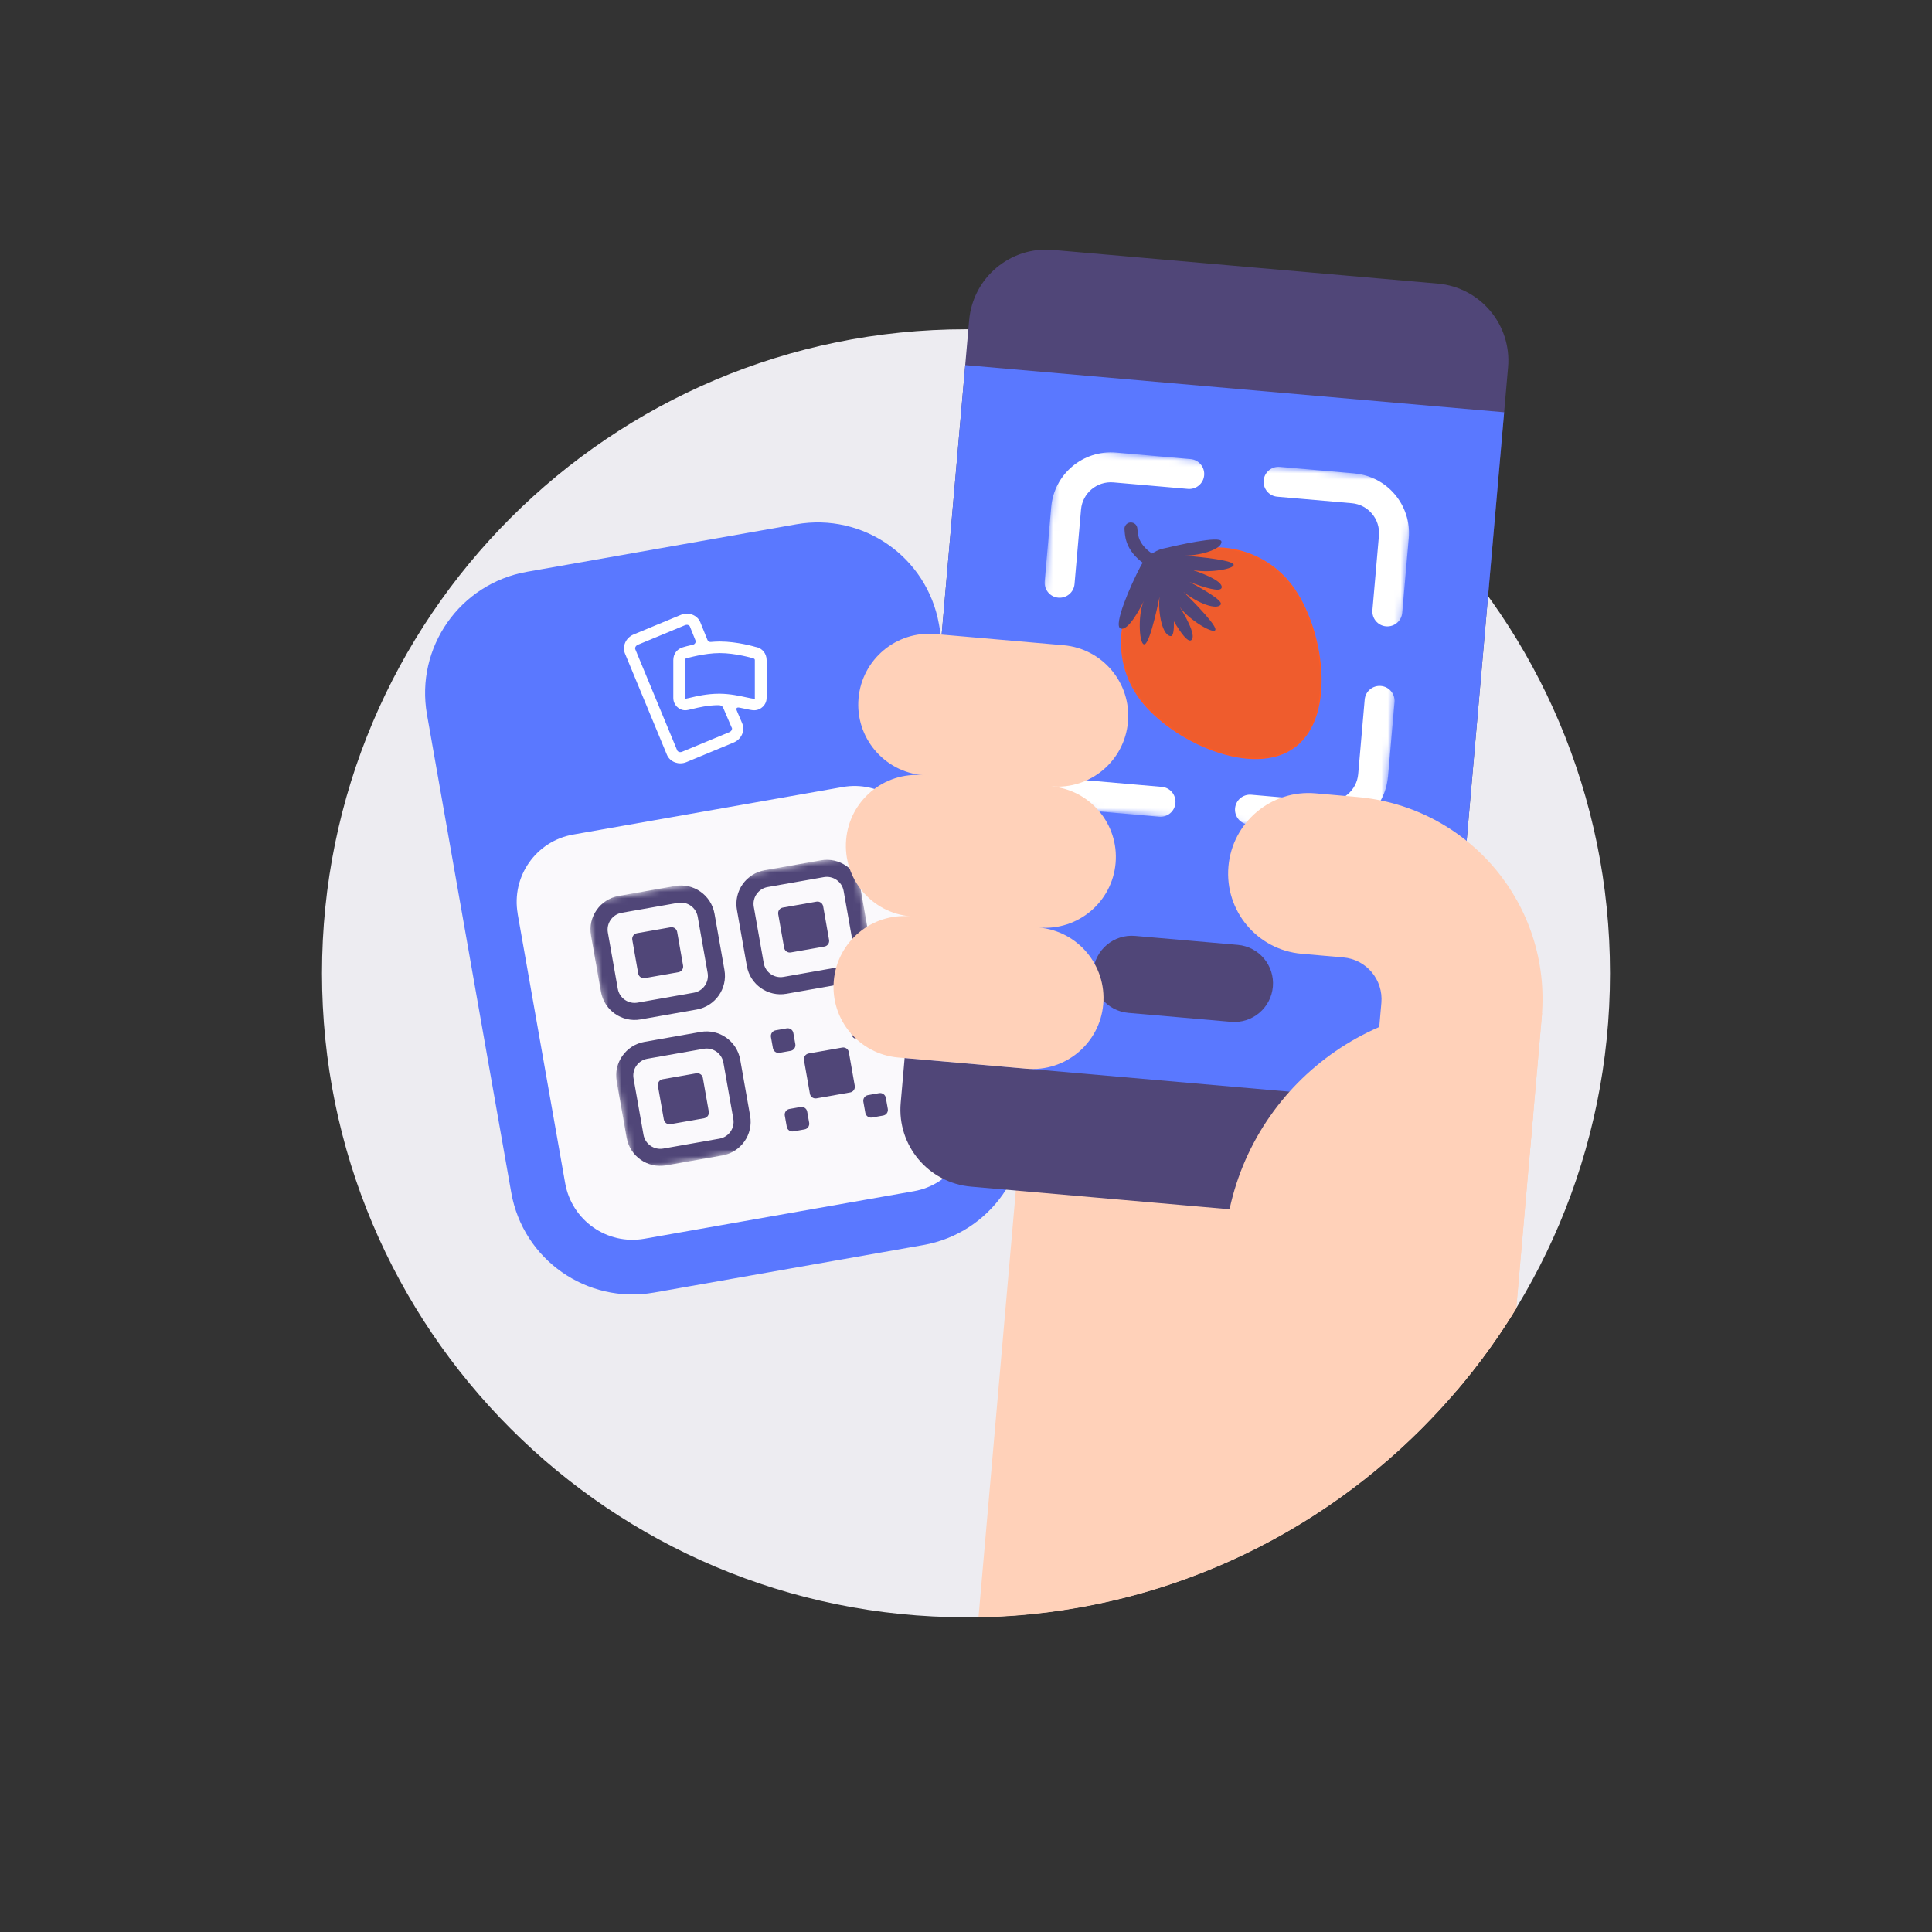 <svg width="300" height="300" viewBox="0 0 300 300" fill="none" xmlns="http://www.w3.org/2000/svg">
<rect x="0" y="0" width="300" height="300" fill="#333333" stroke="none"/>
<path d="M150 251.129C205.228 251.129 250 206.357 250 151.129C250 95.9 205.228 51.129 150 51.129C94.772 51.129 50 95.9 50 151.129C50 206.357 94.772 251.129 150 251.129Z" fill="#EDECF1"/>
<path d="M66.3 110.94C64.47 100.54 71.41 90.63 81.81 88.79L123.65 81.41C134.05 79.58 143.96 86.52 145.8 96.92L158.89 171.18C160.72 181.58 153.78 191.49 143.38 193.33L101.54 200.71C91.14 202.54 81.23 195.6 79.39 185.2L66.3 110.94Z" fill="#5A78FF"/>
<path d="M80.39 141.89C79.37 136.11 83.23 130.6 89 129.59L130.84 122.21C136.62 121.19 142.13 125.05 143.14 130.83L150.52 172.67C151.54 178.45 147.68 183.96 141.9 184.97L100.06 192.35C94.28 193.37 88.78 189.51 87.76 183.73L80.38 141.89H80.39Z" fill="#FAF9FC"/>
<mask id="mask0_13042_8435" style="mask-type:luminance" maskUnits="userSpaceOnUse" x="90" y="132" width="51" height="50">
<path d="M132.674 132.666L90.84 140.043L98.216 181.878L140.051 174.501L132.674 132.666Z" fill="white"/>
</mask>
<g mask="url(#mask0_13042_8435)">
<path fill-rule="evenodd" clip-rule="evenodd" d="M96.08 139.118L104.8 137.578C107.69 137.068 110.44 138.998 110.95 141.888L112.49 150.608C113 153.498 111.07 156.248 108.18 156.758L99.46 158.298C96.57 158.808 93.82 156.878 93.31 153.988L91.77 145.268C91.26 142.378 93.19 139.628 96.08 139.118ZM96.54 141.738C95.1 141.988 94.13 143.368 94.39 144.818L95.93 153.538C96.18 154.978 97.56 155.948 99.01 155.688L107.73 154.148C109.17 153.898 110.14 152.518 109.88 151.068L108.34 142.348C108.09 140.908 106.71 139.938 105.26 140.198L96.54 141.738Z" fill="#504678"/>
<path fill-rule="evenodd" clip-rule="evenodd" d="M118.74 135.13L127.46 133.59C130.35 133.08 133.1 135.01 133.61 137.9L135.15 146.62C135.66 149.51 133.73 152.26 130.84 152.77L122.12 154.31C119.23 154.82 116.48 152.89 115.97 150L114.43 141.28C113.92 138.39 115.85 135.64 118.74 135.13ZM119.2 137.74C117.76 137.99 116.79 139.37 117.05 140.82L118.59 149.54C118.84 150.98 120.22 151.95 121.67 151.69L130.39 150.15C131.83 149.9 132.8 148.52 132.54 147.07L131 138.35C130.75 136.91 129.37 135.94 127.92 136.2L119.2 137.74Z" fill="#504678"/>
<path fill-rule="evenodd" clip-rule="evenodd" d="M100.07 161.778L108.79 160.238C111.68 159.728 114.43 161.658 114.94 164.548L116.48 173.268C116.99 176.158 115.06 178.908 112.17 179.418L103.45 180.958C100.56 181.468 97.81 179.538 97.3 176.648L95.76 167.928C95.25 165.038 97.18 162.288 100.07 161.778ZM100.53 164.398C99.09 164.648 98.12 166.028 98.38 167.478L99.92 176.198C100.17 177.638 101.55 178.608 103 178.348L111.72 176.808C113.16 176.558 114.13 175.178 113.87 173.728L112.33 165.008C112.08 163.568 110.7 162.598 109.25 162.858L100.53 164.398Z" fill="#504678"/>
<path d="M98.18 145.939C98.1 145.459 98.42 144.999 98.9 144.909L104.13 143.989C104.61 143.909 105.07 144.229 105.15 144.709L106.07 149.939C106.15 150.419 105.83 150.879 105.35 150.959L100.12 151.879C99.64 151.959 99.18 151.639 99.1 151.159L98.18 145.929V145.939Z" fill="#504678"/>
<path d="M120.84 141.948C120.76 141.468 121.08 141.008 121.56 140.928L126.79 140.008C127.27 139.928 127.73 140.248 127.82 140.728L128.74 145.958C128.82 146.438 128.5 146.898 128.02 146.978L122.79 147.898C122.31 147.978 121.85 147.658 121.76 147.178L120.84 141.948Z" fill="#504678"/>
<path d="M102.17 168.601C102.09 168.121 102.41 167.661 102.89 167.581L108.12 166.661C108.6 166.581 109.06 166.901 109.14 167.381L110.06 172.611C110.14 173.091 109.82 173.551 109.34 173.641L104.11 174.561C103.63 174.641 103.17 174.321 103.08 173.841L102.16 168.611L102.17 168.601Z" fill="#504678"/>
<path d="M124.84 164.611C124.76 164.131 125.08 163.671 125.56 163.581L130.79 162.661C131.27 162.581 131.73 162.901 131.81 163.381L132.73 168.611C132.81 169.091 132.49 169.551 132.01 169.631L126.78 170.551C126.3 170.631 125.84 170.311 125.76 169.831L124.84 164.601V164.611Z" fill="#504678"/>
<path d="M119.71 161.02C119.63 160.54 119.95 160.08 120.43 159.99L122.17 159.68C122.65 159.6 123.11 159.92 123.19 160.4L123.5 162.14C123.58 162.62 123.26 163.08 122.78 163.17L121.04 163.48C120.56 163.56 120.1 163.24 120.02 162.76L119.71 161.02Z" fill="#504678"/>
<path d="M121.86 173.221C121.78 172.741 122.1 172.281 122.58 172.201L124.32 171.891C124.8 171.811 125.26 172.131 125.34 172.611L125.65 174.351C125.73 174.831 125.41 175.291 124.93 175.371L123.19 175.681C122.71 175.761 122.25 175.441 122.17 174.961L121.86 173.221Z" fill="#504678"/>
<path d="M131.911 158.87C131.831 158.39 132.151 157.93 132.631 157.85L134.371 157.54C134.851 157.46 135.311 157.78 135.401 158.26L135.711 160C135.791 160.48 135.471 160.94 134.991 161.02L133.251 161.33C132.771 161.41 132.311 161.09 132.231 160.61L131.921 158.87H131.911Z" fill="#504678"/>
<path d="M134.06 171.069C133.98 170.589 134.3 170.129 134.78 170.049L136.52 169.739C137 169.659 137.46 169.979 137.55 170.459L137.86 172.199C137.94 172.679 137.62 173.139 137.14 173.219L135.4 173.529C134.92 173.609 134.46 173.289 134.37 172.809L134.06 171.069Z" fill="#504678"/>
</g>
<path d="M117.23 108.37C117.23 108.46 117.21 108.5 117.12 108.5C116.9 108.5 116.38 108.39 115.87 108.28C114.83 108.05 113.39 107.74 111.8 107.72C111.75 107.72 111.7 107.72 111.65 107.72C109.78 107.72 108.14 108.11 107.14 108.35C106.86 108.42 106.51 108.5 106.42 108.51C106.39 108.51 106.34 108.46 106.34 108.38V102.51C106.34 102.37 106.36 102.27 106.67 102.2C106.7 102.2 109.35 101.41 111.78 101.41C114.21 101.41 116.86 102.19 116.95 102.22C117.21 102.28 117.21 102.44 117.21 102.52V108.39L117.23 108.37ZM113.64 112.99C113.7 113.13 113.66 113.26 113.62 113.35C113.55 113.5 113.42 113.62 113.25 113.69L105.92 116.73C105.75 116.8 105.57 116.81 105.42 116.75C105.33 116.72 105.21 116.65 105.15 116.51L98.65 100.82C98.55 100.57 98.73 100.25 99.04 100.12L106.37 97.08C106.54 97.01 106.72 97 106.87 97.06C106.96 97.09 107.08 97.16 107.13 97.29L107.98 99.41C108.1 99.71 107.92 100.04 107.6 100.11C106.78 100.29 106.24 100.45 106.21 100.46C105.19 100.7 104.55 101.48 104.55 102.5V108.37C104.55 109.43 105.39 110.29 106.41 110.29C106.68 110.29 107 110.21 107.54 110.08C108.49 109.85 109.91 109.51 111.52 109.5C112.15 109.5 112.24 109.78 112.39 110.12C112.53 110.46 113.62 112.99 113.62 112.99M117.41 100.48C117.29 100.44 114.49 99.61 111.79 99.61C111.31 99.61 110.83 99.64 110.37 99.68C110.14 99.7 109.93 99.57 109.85 99.36L108.75 96.64C108.52 96.07 108.06 95.65 107.47 95.43C106.91 95.23 106.28 95.24 105.71 95.48L98.38 98.52C97.18 99.02 96.58 100.35 97.05 101.49L103.55 117.18C103.78 117.75 104.24 118.17 104.83 118.39C105.09 118.48 105.36 118.53 105.64 118.53C105.96 118.53 106.28 118.47 106.59 118.34L113.92 115.3C114.49 115.06 114.94 114.64 115.2 114.09C115.47 113.52 115.49 112.89 115.25 112.32C115.25 112.32 114.65 110.92 114.42 110.37C114.18 109.82 114.61 109.84 114.83 109.88C115.07 109.93 115.3 109.98 115.51 110.02C116.21 110.17 116.72 110.29 117.13 110.29C118.14 110.28 119.04 109.44 119.04 108.37V102.5C119.04 101.49 118.37 100.67 117.43 100.47" fill="white"/>
<path fill-rule="evenodd" clip-rule="evenodd" d="M151.94 251.131L159.39 165.941L238.09 172.831L235.44 203.171C218.19 231.431 187.32 250.471 151.94 251.141V251.131Z" fill="#FFD1B9"/>
<path d="M150.49 49.718C151.07 43.118 156.89 38.228 163.49 38.808L223.26 44.038C229.86 44.618 234.75 50.438 234.17 57.038L223.54 178.578C222.96 185.178 217.14 190.068 210.54 189.488L150.77 184.258C144.17 183.678 139.28 177.858 139.86 171.258L150.49 49.718Z" fill="#504678"/>
<path d="M149.881 56.696L140.468 164.285L224.148 171.606L233.561 64.017L149.881 56.696Z" fill="#5A78FF"/>
<path d="M176.26 145.328L192.2 146.718C195.5 147.008 197.94 149.918 197.65 153.218C197.36 156.518 194.45 158.958 191.15 158.668L175.21 157.278C171.91 156.988 169.47 154.078 169.76 150.778C170.05 147.478 172.96 145.038 176.26 145.328Z" fill="#504678"/>
<path d="M226.18 215.948L193.77 213.108C190.89 206.948 189.55 199.978 190.18 192.718C192.11 170.708 211.51 154.428 233.51 156.358C235.54 156.538 237.52 156.858 239.45 157.328L235.44 203.158C232.69 207.668 229.59 211.948 226.18 215.948Z" fill="#FFD1B9"/>
<path d="M200.551 90.921C205.441 97.391 207.531 111.051 201.061 115.941C194.591 120.831 182.021 115.081 177.131 108.621C172.241 102.151 173.521 92.951 179.991 88.061C186.461 83.171 195.661 84.451 200.551 90.921Z" fill="#EF5C2D" stroke="#FF5B24" stroke-width="0.2"/>
<path d="M179.55 85.58C178.52 86.07 177.67 86.88 177.13 87.89C175.46 91.04 172.88 97.09 173.98 97.58C175.2 98.12 177.22 94.13 177.61 93.32C176.61 95.51 176.9 100.51 177.79 100.02C178.7 99.52 180.05 92.69 180.05 92.69C179.79 95.42 180.56 98.73 181.8 98.77C182.19 98.78 182.31 97.81 182.28 96.48C183.37 98.32 184.44 99.75 184.96 99.41C185.96 98.74 183.63 94.94 183.15 94.18C184.48 96.19 188.72 98.72 188.73 97.73C188.74 96.73 183.76 91.89 183.76 91.89C185.87 93.61 188.95 94.82 189.56 93.86C189.91 93.3 187.13 91.66 184.71 90.36C187.13 91.29 189.48 91.97 189.69 91.28C190.03 90.13 185.8 88.7 184.95 88.43C187.26 89.12 192.13 88.34 191.51 87.58C190.88 86.8 183.95 86.28 183.95 86.28C186.67 86.24 189.82 85.2 189.66 84.08C189.53 83.12 182.62 84.71 180.59 85.19C180.22 85.28 179.87 85.4 179.53 85.57L179.55 85.58Z" fill="#504678"/>
<path d="M178.76 88.069C178.58 88.069 178.4 88.019 178.23 87.919C174.91 85.849 174.72 83.539 174.64 82.549C174.64 82.449 174.63 82.369 174.62 82.309C174.52 81.769 174.88 81.239 175.42 81.139C175.97 81.049 176.49 81.399 176.59 81.939C176.61 82.059 176.63 82.209 176.64 82.389C176.71 83.189 176.83 84.689 179.29 86.229C179.76 86.519 179.9 87.139 179.61 87.609C179.42 87.909 179.09 88.079 178.76 88.079V88.069Z" fill="#504678"/>
<mask id="mask1_13042_8435" style="mask-type:luminance" maskUnits="userSpaceOnUse" x="159" y="69" width="61" height="61">
<path d="M164.041 69.472L159.183 125L214.711 129.858L219.569 74.33L164.041 69.472Z" fill="white"/>
</mask>
<g mask="url(#mask1_13042_8435)">
<path fill-rule="evenodd" clip-rule="evenodd" d="M163.231 78.727C163.681 73.617 168.181 69.837 173.301 70.277L184.871 71.287C186.151 71.397 187.091 72.527 186.981 73.807C186.871 75.087 185.741 76.027 184.461 75.917L172.891 74.907C170.331 74.687 168.081 76.577 167.861 79.127L166.851 90.697C166.741 91.977 165.611 92.917 164.331 92.807C163.051 92.697 162.111 91.567 162.221 90.287L163.231 78.717V78.727Z" fill="white"/>
<path fill-rule="evenodd" clip-rule="evenodd" d="M215.52 120.607C215.07 125.717 210.57 129.497 205.46 129.047L193.89 128.037C192.61 127.927 191.67 126.797 191.78 125.517C191.89 124.237 193.02 123.297 194.3 123.407L205.87 124.417C208.43 124.637 210.68 122.747 210.9 120.197L211.91 108.627C212.02 107.347 213.15 106.407 214.43 106.517C215.71 106.627 216.65 107.757 216.54 109.037L215.53 120.607H215.52Z" fill="white"/>
<path fill-rule="evenodd" clip-rule="evenodd" d="M210.311 73.517C215.421 73.967 219.201 78.467 218.751 83.577L217.741 95.147C217.631 96.427 216.501 97.367 215.221 97.257C213.941 97.147 213.001 96.017 213.111 94.737L214.121 83.167C214.341 80.607 212.451 78.357 209.901 78.137L198.331 77.127C197.051 77.017 196.111 75.887 196.221 74.607C196.331 73.327 197.461 72.387 198.741 72.497L210.311 73.507V73.517Z" fill="white"/>
<path fill-rule="evenodd" clip-rule="evenodd" d="M168.43 125.806C163.32 125.356 159.54 120.856 159.99 115.736L161 104.166C161.11 102.886 162.24 101.946 163.52 102.056C164.8 102.166 165.74 103.296 165.63 104.576L164.62 116.146C164.4 118.706 166.29 120.956 168.84 121.176L180.41 122.186C181.69 122.296 182.63 123.426 182.52 124.706C182.41 125.986 181.28 126.926 180 126.816L168.43 125.806Z" fill="white"/>
</g>
<path d="M133.31 108.449C133.84 102.399 139.17 97.919 145.23 98.449L165.15 100.189C171.2 100.719 175.68 106.049 175.15 112.109C174.62 118.159 169.29 122.639 163.23 122.109C169.28 122.639 173.76 127.969 173.23 134.029C172.7 140.079 167.37 144.559 161.31 144.029C167.36 144.559 171.84 149.899 171.31 155.949C170.78 161.999 165.44 166.479 159.39 165.949L139.47 164.209C133.42 163.679 128.94 158.349 129.47 152.289C130 146.239 135.33 141.759 141.39 142.289C135.34 141.759 130.86 136.429 131.39 130.369C131.92 124.309 137.26 119.839 143.31 120.369C137.26 119.839 132.78 114.509 133.31 108.449Z" fill="#FFD1B9"/>
<path fill-rule="evenodd" clip-rule="evenodd" d="M190.75 134.55C191.35 127.67 197.41 122.58 204.29 123.19L210.77 123.76C228.1 125.28 240.92 140.55 239.4 157.89L237.61 178.31C237.01 185.19 230.95 190.27 224.07 189.67C217.19 189.07 212.1 183 212.71 176.13L214.5 155.71C214.81 152.13 212.17 148.98 208.59 148.67L202.11 148.1C195.23 147.5 190.15 141.44 190.75 134.56V134.55Z" fill="#FFD1B9"/>
</svg>
